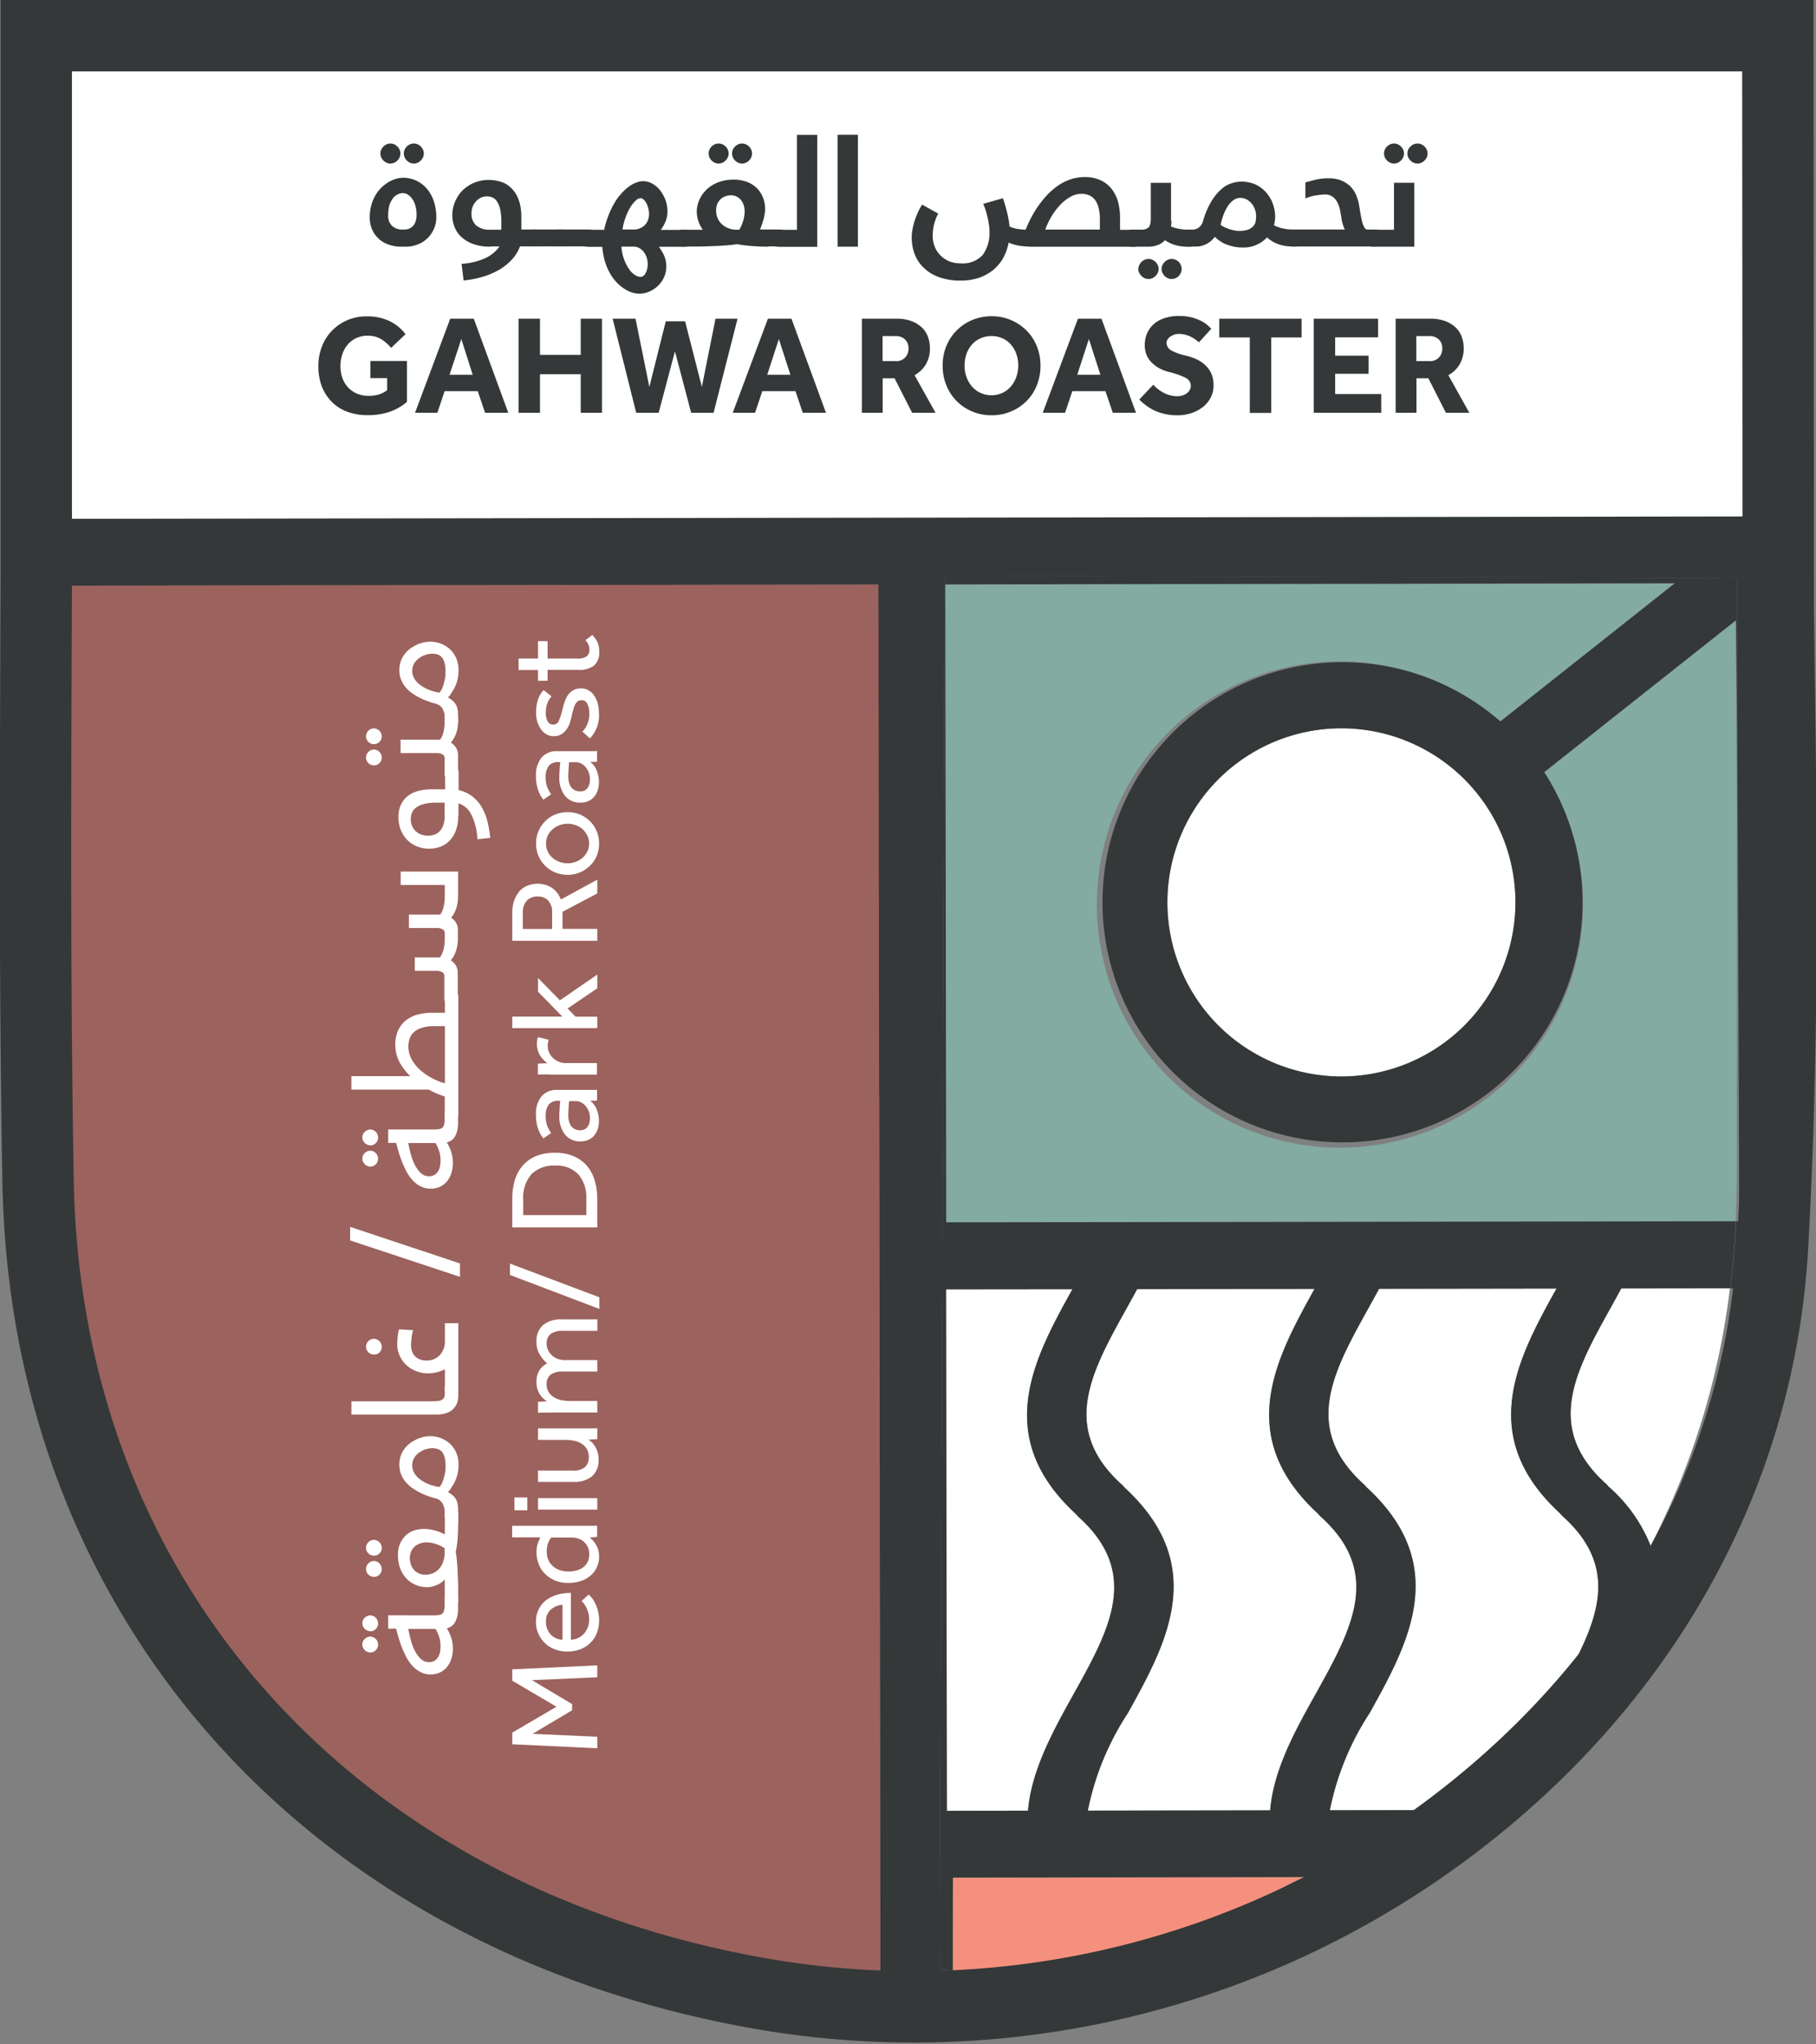 <svg xmlns="http://www.w3.org/2000/svg" width="101.778" height="114.537" viewBox="0 0 101.778 114.537">
  <rect x="0" y="0" width="101.778" height="114.537" fill="#808080" stroke="none"/>
  <g id="Group_17" data-name="Group 17" transform="translate(1.99 1.748)">
    <path id="Vector" d="M0,0H97.79V28.6H0Z" transform="translate(0.042 0)" fill="#fff"/>
    <path id="Vector-2" data-name="Vector" d="M1.827,2.924A12.769,12.769,0,0,1,0,3.761H1.074C3.162,2.6,5.2,1.335,7.168,0H6.876C5.257,1.105,3.576,1.926,1.827,2.924Z" transform="translate(71.11 99.67)" fill="#343838"/>
    <path id="Vector-3" data-name="Vector" d="M6.385,0A40.677,40.677,0,0,1,2.134,6.508c-.3.583-.622,1.167-.959,1.773C.775,9,.368,9.739,0,10.491A32.423,32.423,0,0,0,6.731,3.07,6.53,6.53,0,0,0,6.385,0Z" transform="translate(84.134 84.865)" fill="#343838"/>
    <path id="Vector-4" data-name="Vector" d="M27.715,28.941a7.6,7.6,0,0,0-2.778-3.791c-3.645-2.525-4.144-3.837-4.144-4.873,0-.944-.008-2.609-1.051-3.561a10.032,10.032,0,0,0,.629-4,8.73,8.73,0,0,0-.952-4.589,2.923,2.923,0,0,0,.054-.576,3.135,3.135,0,0,0-3.254-3.131,3.311,3.311,0,0,0-.775.107,3.118,3.118,0,0,0-2.172,2.134,3.215,3.215,0,0,0-.077,1.474,8.8,8.8,0,0,0-.936,4.589,9.841,9.841,0,0,0,.645,4c-1.044.959-1.044,2.625-1.044,3.561,0,1.044-.5,2.356-4.137,4.889-2.157,1.5-3.377,4.328-3.546,8.112a12.979,12.979,0,0,0-2.7-.706c-.023,0-.038-.008-.061-.008-.084-.015-.161-.023-.246-.031H1.153c-.023,0-.691-.054-.714-.061-.015-1.243-.1-2.487-.115-3.753C.317,17.368.155,8.212.163,3.883l45.288-.061.031,23.646a1.448,1.448,0,0,0-.253-.1,23.208,23.208,0,0,0-6.385-1.013A24.949,24.949,0,0,0,27.715,28.941ZM16.364,16.447c-.46-.069-.829-1.6-.829-3.515s.361-3.446.821-3.515c.46.069.821,1.6.829,3.515S16.825,16.385,16.364,16.447ZM26.572,76.079c.008.008.015.008.031.015a9.791,9.791,0,0,0,2.939-1.957,10.908,10.908,0,0,0,2.9-4.873,13.206,13.206,0,0,0-.468-8.5,50.872,50.872,0,0,0-2.3-4.628l-.437-.814c-2.433-4.543-2.556-9.071-.361-13.093,2.8-5.142,9.156-8.956,15.825-9.509a2.924,2.924,0,0,0,.821-.2l.069,49.356,4.06-.008v-.384c-.422-.015-.729-.054-.729-.107,0-.023.261-78.059.261-78.059l44.436.154v10.86c.038,6.5.077,15.334.107,25.165h-.176q-.092,1.911-.322,3.753h.507c.008,2.694.015,5.449.015,8.227a63.824,63.824,0,0,0,3.607-18.135c.038-.645.061-1.282.092-1.926C97.4,18.573,97.332,8.4,97.278,4.62L97.224,0,.025.138C-.013,9.992-.029,19.877.14,29.609a50.441,50.441,0,0,0,.921,8.726A14.1,14.1,0,0,1,4.783,39.87a31.152,31.152,0,0,0,1.236,4.474c.844,2.41.353,4.82-.668,7.283q1,2.187,2.187,4.29c2-3.9,3.7-8.2,2.08-12.817a29.955,29.955,0,0,1-1.243-4.743l-.115-.622L8.091,36.3c-.384-3.96.307-6.969,1.857-8.051,4.083-2.847,5.748-5.15,5.741-7.966,0-.238.008-.43.008-.583l.637-.046.652.046c.008.153.015.338.015.583.008,2.817,1.673,5.119,5.764,7.951,1.151.8,1.627,2.479,1.819,3.745l.407,2.625.054-.031.008.031,2.341-1.259a24.188,24.188,0,0,1,9.785-3.193c.069-.008.146,0,.215-.008.453-.031.913-.046,1.381-.038C33.08,31.942,28.1,35.725,25.535,40.438c-1.972,3.615-3.507,9.432.353,16.654l.453.844a46.664,46.664,0,0,1,2.126,4.252,9.377,9.377,0,0,1,.322,6.048,7.148,7.148,0,0,1-1.888,3.2,5.58,5.58,0,0,1-4.06,1.658H22.02a48.331,48.331,0,0,0,10.606,6.393c-2.034-1.12-3.945-2.41-6.071-3.392C26.549,76.086,26.564,76.079,26.572,76.079Z" transform="translate(1.761 27.183)" fill="#343838"/>
    <path id="Vector-5" data-name="Vector" d="M2.279,1.021C.245,4.674-1.5,7.836,2.018,10.982c.046.046.084.092.123.138a8.518,8.518,0,0,1,2.341,3.308A42.347,42.347,0,0,0,8.933,0l-6.1.008C2.655.345,2.463.683,2.279,1.021Z" transform="translate(86.03 70.437)" fill="#fff"/>
    <path id="Vector-6" data-name="Vector" d="M33.577,10.583a13.624,13.624,0,1,1-2.456-2.84L40.89,0,0,.061.054,35.81l44.26-.061q.069-1.3.069-2.625V10.591c-.023-3.645-.046-6.569-.069-8.511Z" transform="translate(50.964 30.944)" fill="#83aba1"/>
    <path id="Vector-7" data-name="Vector" d="M13.108,12.74c-.046-.046-.084-.092-.123-.138C8.25,8.243,10.644,3.868,12.786,0L2.839.015c-.184.345-.376.683-.56,1.021C.245,4.689-1.5,7.844,2.018,11c.046.046.084.092.123.138C6.9,15.51,4.466,19.908,2.31,23.784A15.438,15.438,0,0,0,.076,29.233l5.441-.008c.33-.223.652-.453.975-.706a51.3,51.3,0,0,0,5.242-5.173c.729-.783,1.4-1.589,2.064-2.418C15.311,18,16.047,15.372,13.108,12.74Z" transform="translate(72.461 70.445)" fill="#fff"/>
    <path id="Vector-8" data-name="Vector" d="M9.739,0a9.754,9.754,0,1,0,9.77,9.739A9.764,9.764,0,0,0,9.739,0Z" transform="translate(63.436 39.056)" fill="#fff"/>
    <path id="Vector-9" data-name="Vector" d="M7.406,12.74c-.046-.046-.084-.092-.123-.138C2.548,8.243,4.942,3.868,7.084,0L0,.008.038,29.225l4.551-.008c.192-2.264,1.4-4.467,2.548-6.516C9.179,19.048,10.929,15.894,7.406,12.74Z" transform="translate(51.026 70.483)" fill="#fff"/>
    <path id="Vector-10" data-name="Vector" d="M13.108,12.74c-.046-.046-.084-.092-.123-.138C8.25,8.243,10.644,3.868,12.786,0L2.839.015c-.184.345-.376.683-.56,1.021C.245,4.689-1.5,7.844,2.018,11c.046.046.084.092.123.138C6.9,15.51,4.466,19.9,2.31,23.784A15.438,15.438,0,0,0,.076,29.233L10.3,29.217c.192-2.264,1.4-4.467,2.548-6.516C14.881,19.048,16.631,15.894,13.108,12.74Z" transform="translate(58.892 70.461)" fill="#fff"/>
    <path id="Vector-11" data-name="Vector" d="M0,5.242c.89.038,2.3.008,2.418-.008,1.4-.184,2.916-.33,4.305-.56a35.724,35.724,0,0,0,7.9-1.857c.146-.061.292-.123.445-.184C16.7,2,18.02.652,19.716,0L.008.031C.008,1.2,0,3.814,0,5.242Z" transform="translate(51.394 103.431)" fill="#f6907e"/>
    <path id="Vector-12" data-name="Vector" d="M18.519,69.195,8.3,69.21a15.382,15.382,0,0,1,2.233-5.449c2.157-3.883,4.589-8.273-.169-12.648-.038-.046-.077-.092-.123-.138-3.523-3.154-1.773-6.309.261-9.962.184-.338.376-.675.56-1.021l9.946-.015c-2.149,3.868-4.543,8.243.2,12.6.038.046.077.092.123.138,3.523,3.154,1.773,6.309-.261,9.962C19.916,64.728,18.7,66.931,18.519,69.195ZM4.95,69.21.4,69.218.353,40l7.084-.008c-2.149,3.868-4.536,8.243.2,12.6.038.046.077.092.123.138,3.523,3.154,1.773,6.309-.261,9.962C6.355,64.751,5.142,66.946,4.95,69.21ZM22.525,28.074a9.754,9.754,0,1,1,9.739-9.77A9.764,9.764,0,0,1,22.525,28.074ZM27.3,69.179l-5.441.008a15.526,15.526,0,0,1,2.233-5.449c2.157-3.883,4.589-8.273-.169-12.648-.038-.046-.077-.092-.123-.138-3.523-3.154-1.773-6.309.261-9.962.184-.338.376-.675.56-1.021l9.946-.015c-2.149,3.868-4.543,8.243.2,12.6.038.046.077.092.123.138,2.939,2.632,2.2,5.265.7,8.189a40.678,40.678,0,0,0,4.252-6.508A8.6,8.6,0,0,0,37.5,51.067c-.038-.046-.077-.092-.123-.138-3.523-3.154-1.773-6.309.261-9.962.184-.338.376-.675.56-1.021l6.1-.008c.153-1.228.253-2.479.322-3.753l-44.26.061L.307.5,41.2.437,31.42,8.181a13.452,13.452,0,1,0,2.456,2.84L44.628,2.51c.023,1.934.046,4.858.069,8.5V.154L.261,0S0,78.036,0,78.059c0,.061.307.092.729.107,0-1.427,0-4.045.008-5.211l19.708-.031a14.128,14.128,0,0,0,1.827-.836C24.006,71.106,25.687,70.284,27.3,69.179Z" transform="translate(50.68 30.491)" fill="#343838"/>
    <path id="Vector-13" data-name="Vector" d="M1.9.606l45.3-.061.1,77.721S8.342,78.051,3.1,48.627L.061,31.574V11.005L0,0Z" transform="translate(0.043 30.46)" fill="#9c625d"/>
    <path id="Vector-14" data-name="Vector" d="M.043,30.207V0H97.649l.023,32.295c.177,12.256.338,23.837-.322,35.58-.7,12.272-6.723,23.523-16.961,31.666a50.02,50.02,0,0,1-39.54,10.192C16.513,105.542.542,87.644.143,64.137-.057,52.947,0,41.528.043,30.207Z" transform="translate(0 0.252)" fill="none" stroke="#343838" stroke-width="4"/>
    <path id="Vector-15" data-name="Vector" d="M2.571,1.9q.081.414.184.76a2.632,2.632,0,0,0,.253.591,1.5,1.5,0,0,0,.322.384.652.652,0,0,0,.407.138.553.553,0,0,0,.307-.077.619.619,0,0,0,.2-.2.863.863,0,0,0,.107-.276A1.413,1.413,0,0,0,4.382,2.9a1.765,1.765,0,0,0-.077-.545A1.832,1.832,0,0,0,4.1,1.911H2.571Zm1.466-.752a1.324,1.324,0,0,0,.276-.023.343.343,0,0,0,.177-.077A.3.3,0,0,0,4.582.875,1,1,0,0,0,4.612.591V.3A.353.353,0,0,1,4.666.077.18.18,0,0,1,4.835,0h.292a.331.331,0,0,1,.13.023.181.181,0,0,1,.069.061.218.218,0,0,1,.031.1A.581.581,0,0,1,5.365.3V.775a1.729,1.729,0,0,1-.054.476,1.27,1.27,0,0,1-.138.322.619.619,0,0,1-.2.2.715.715,0,0,1-.238.1A2.59,2.59,0,0,1,5,2.456a2.027,2.027,0,0,1,.077.568,1.918,1.918,0,0,1-.069.507,1.424,1.424,0,0,1-.223.461,1.117,1.117,0,0,1-.391.338,1.194,1.194,0,0,1-.568.131,1.229,1.229,0,0,1-.56-.131,1.589,1.589,0,0,1-.445-.338,2.283,2.283,0,0,1-.345-.484,5.109,5.109,0,0,1-.253-.553c-.077-.192-.138-.376-.192-.56s-.1-.353-.138-.5H1.451V1.144ZM.445,3.231a.391.391,0,0,1-.169-.038A.435.435,0,0,1,.138,3.1a.638.638,0,0,1-.1-.138A.455.455,0,0,1,0,2.786a.488.488,0,0,1,.038-.177.355.355,0,0,1,.1-.138.435.435,0,0,1,.138-.092.418.418,0,0,1,.169-.038.391.391,0,0,1,.169.038.423.423,0,0,1,.23.23.455.455,0,0,1,.038.177A.406.406,0,0,1,.752,3.1.38.38,0,0,1,.445,3.231Zm0-1.19A.391.391,0,0,1,.276,2a.435.435,0,0,1-.138-.092.638.638,0,0,1-.1-.138A.455.455,0,0,1,0,1.6.487.487,0,0,1,.038,1.42a.355.355,0,0,1,.1-.138A.435.435,0,0,1,.276,1.19a.418.418,0,0,1,.169-.038.391.391,0,0,1,.169.038.423.423,0,0,1,.23.23A.455.455,0,0,1,.883,1.6a.406.406,0,0,1-.131.315A.38.38,0,0,1,.445,2.041Z" transform="translate(18.316 87.606)" fill="#fff"/>
    <path id="Vector-16" data-name="Vector" d="M3.331,3.638a1.05,1.05,0,0,0,.445-.092,1.025,1.025,0,0,0,.338-.261,1.074,1.074,0,0,0,.215-.391,1.376,1.376,0,0,0,.077-.476V2.157c-.046-.031-.107-.069-.177-.107a1.707,1.707,0,0,0-.238-.107,2.494,2.494,0,0,0-.284-.084,1.412,1.412,0,0,0-.315-.031.986.986,0,0,0-.407.077.877.877,0,0,0-.292.192.81.81,0,0,0-.177.276.967.967,0,0,0-.061.33,1.035,1.035,0,0,0,.054.338.709.709,0,0,0,.161.3.741.741,0,0,0,.269.215A.916.916,0,0,0,3.331,3.638ZM5.165.737c0,.33-.015.622-.031.89a4.99,4.99,0,0,1-.107.737,4.907,4.907,0,0,1,.069.514c.015.184.031.368.038.568s.015.391.023.591.008.4.008.591v.437a.353.353,0,0,1-.054.223.18.18,0,0,1-.169.077H4.651a.331.331,0,0,1-.13-.023.181.181,0,0,1-.069-.061.218.218,0,0,1-.031-.092.581.581,0,0,1-.008-.115V3.906L4.4,3.914a.892.892,0,0,1-.223.192,1.186,1.186,0,0,1-.261.131,1.239,1.239,0,0,1-.261.077,1.3,1.3,0,0,1-.23.023,1.586,1.586,0,0,1-.629-.123,1.532,1.532,0,0,1-.522-.353,1.741,1.741,0,0,1-.353-.56,2.074,2.074,0,0,1-.131-.744A1.654,1.654,0,0,1,1.9,1.919a1.436,1.436,0,0,1,.315-.468,1.22,1.22,0,0,1,.468-.284,1.741,1.741,0,0,1,.576-.092,1.777,1.777,0,0,1,.353.031c.115.023.215.046.322.077a1.8,1.8,0,0,1,.269.1c.084.038.154.061.215.092V.3A.353.353,0,0,1,4.474.077.181.181,0,0,1,4.643,0h.292a.269.269,0,0,1,.123.023.3.3,0,0,1,.077.061.218.218,0,0,1,.031.092.581.581,0,0,1,.008.115V.737ZM.445,3.761a.455.455,0,0,1-.177-.038.423.423,0,0,1-.23-.23A.455.455,0,0,1,0,3.315a.418.418,0,0,1,.038-.169A.435.435,0,0,1,.13,3.008a.638.638,0,0,1,.138-.1A.455.455,0,0,1,.445,2.87a.418.418,0,0,1,.169.038.355.355,0,0,1,.138.1.435.435,0,0,1,.092.138.449.449,0,0,1,.038.169A.428.428,0,0,1,.76,3.63.422.422,0,0,1,.445,3.761Zm0-1.19a.455.455,0,0,1-.177-.038.423.423,0,0,1-.23-.23A.455.455,0,0,1,0,2.126a.418.418,0,0,1,.038-.169.423.423,0,0,1,.23-.23.455.455,0,0,1,.177-.038.322.322,0,0,1,.169.038.618.618,0,0,1,.138.092.435.435,0,0,1,.092.138.449.449,0,0,1,.038.169.428.428,0,0,1-.123.315A.422.422,0,0,1,.445,2.571Z" transform="translate(18.523 82.84)" fill="#fff"/>
    <path id="Vector-17" data-name="Vector" d="M1.857.675A1.235,1.235,0,0,0,1.5.729a1.164,1.164,0,0,0-.368.177.988.988,0,0,0-.292.3.808.808,0,0,0-.115.437.836.836,0,0,0,.13.445,1.229,1.229,0,0,0,.338.353,2.065,2.065,0,0,0,.484.261,2.867,2.867,0,0,0,.56.146.487.487,0,0,0,.123-.161A1.216,1.216,0,0,0,2.479,2.4c.031-.107.061-.223.084-.338a1.859,1.859,0,0,0,.031-.345,2.459,2.459,0,0,0-.031-.43.983.983,0,0,0-.115-.33A.526.526,0,0,0,2.226.752.872.872,0,0,0,1.857.675Zm.867,2.456a1.625,1.625,0,0,1,.269.184.776.776,0,0,1,.177.215.716.716,0,0,1,.092.253,1.261,1.261,0,0,1,.031.307v.322a.353.353,0,0,1-.054.223.181.181,0,0,1-.169.077H2.778a.331.331,0,0,1-.13-.023.181.181,0,0,1-.069-.061.188.188,0,0,1-.031-.092.581.581,0,0,1-.008-.115v-.2a.863.863,0,0,0-.123-.46.614.614,0,0,0-.376-.276,4.431,4.431,0,0,1-.767-.269A3.632,3.632,0,0,1,.721,2.9a1.768,1.768,0,0,1-.368-.338,1.539,1.539,0,0,1-.215-.338A1.326,1.326,0,0,1,.031,1.9,1.885,1.885,0,0,1,0,1.619a1.525,1.525,0,0,1,.077-.507A1.369,1.369,0,0,1,.292.706,1.744,1.744,0,0,1,.606.391,2.688,2.688,0,0,1,.982.169a2.6,2.6,0,0,1,.391-.13A1.647,1.647,0,0,1,1.75,0,1.9,1.9,0,0,1,2.1.038a1.924,1.924,0,0,1,.353.123,1.733,1.733,0,0,1,.33.215,1.32,1.32,0,0,1,.276.307,1.656,1.656,0,0,1,.192.407,1.774,1.774,0,0,1,.069.514,2.181,2.181,0,0,1-.054.507,2.1,2.1,0,0,1-.146.422,1.782,1.782,0,0,1-.2.338A.769.769,0,0,1,2.724,3.131Z" transform="translate(20.389 78.718)" fill="#fff"/>
    <path id="Vector-18" data-name="Vector" d="M0,1.75V1H4.467C4.62,1,4.743.99,4.843.982a.454.454,0,0,0,.23-.069A.253.253,0,0,0,5.2.783.525.525,0,0,0,5.234.576V.3A.353.353,0,0,1,5.288.077.18.18,0,0,1,5.457,0h.292a.269.269,0,0,1,.123.023.3.3,0,0,1,.077.061.218.218,0,0,1,.031.092.581.581,0,0,1,.008.115V.683a1.144,1.144,0,0,1-.092.476.905.905,0,0,1-.253.33,1.062,1.062,0,0,1-.384.192,1.877,1.877,0,0,1-.476.061H0Z" transform="translate(17.703 75.764)" fill="#fff"/>
    <path id="Vector-19" data-name="Vector" d="M2.64.391c-.015.054-.031.123-.046.192a1.918,1.918,0,0,0-.038.223l-.023.23a1.873,1.873,0,0,0-.008.2,1.325,1.325,0,0,0,.038.292A.933.933,0,0,0,2.7,1.8a.741.741,0,0,0,.269.207.972.972,0,0,0,.414.084A1.023,1.023,0,0,0,3.8,2.018a1.087,1.087,0,0,0,.33-.223,1.139,1.139,0,0,0,.215-.345,1.179,1.179,0,0,0,.077-.445V0h.752V3.692a.353.353,0,0,1-.054.223.181.181,0,0,1-.169.077H4.659a.331.331,0,0,1-.131-.023.181.181,0,0,1-.069-.061.218.218,0,0,1-.031-.092A.581.581,0,0,1,4.421,3.7V2.586a2.356,2.356,0,0,1-.476.169,1.931,1.931,0,0,1-.461.054,1.75,1.75,0,0,1-.668-.123,1.633,1.633,0,0,1-.929-.86,1.635,1.635,0,0,1-.138-.675,1.873,1.873,0,0,1,.008-.2l.023-.23A1.606,1.606,0,0,1,1.811.507,1.092,1.092,0,0,1,1.857.345ZM.445,1.757a.455.455,0,0,1-.177-.038.423.423,0,0,1-.23-.23A.449.449,0,0,1,0,1.32a.455.455,0,0,1,.038-.177.423.423,0,0,1,.23-.23A.455.455,0,0,1,.445.875.322.322,0,0,1,.614.913a.619.619,0,0,1,.138.092.435.435,0,0,1,.092.138.455.455,0,0,1,.038.177.428.428,0,0,1-.123.315A.416.416,0,0,1,.445,1.757Z" transform="translate(18.523 72.387)" fill="#fff"/>
    <path id="Vector-20" data-name="Vector" d="M0,.76V0L6.155,2.049V2.8Z" transform="translate(17.634 66.991)" fill="#fff"/>
    <path id="Vector-21" data-name="Vector" d="M2.571,1.9q.081.414.184.76a2.632,2.632,0,0,0,.253.591,1.5,1.5,0,0,0,.322.384.652.652,0,0,0,.407.138.553.553,0,0,0,.307-.077.619.619,0,0,0,.2-.2.863.863,0,0,0,.107-.276A1.412,1.412,0,0,0,4.382,2.9a1.765,1.765,0,0,0-.077-.545A1.832,1.832,0,0,0,4.1,1.911H2.571Zm1.466-.752a1.324,1.324,0,0,0,.276-.023.343.343,0,0,0,.177-.077A.3.3,0,0,0,4.582.875,1,1,0,0,0,4.612.591V.3A.353.353,0,0,1,4.666.077.181.181,0,0,1,4.835,0h.292a.331.331,0,0,1,.13.023.151.151,0,0,1,.069.069.218.218,0,0,1,.031.092A.581.581,0,0,1,5.365.3V.775a1.729,1.729,0,0,1-.054.476,1.27,1.27,0,0,1-.138.322.619.619,0,0,1-.2.2.715.715,0,0,1-.238.1A2.49,2.49,0,0,1,5,2.464a2.027,2.027,0,0,1,.077.568,1.918,1.918,0,0,1-.069.507A1.424,1.424,0,0,1,4.789,4a1.118,1.118,0,0,1-.391.338,1.194,1.194,0,0,1-.568.13,1.229,1.229,0,0,1-.56-.13A1.589,1.589,0,0,1,2.824,4a2.283,2.283,0,0,1-.345-.484,5.109,5.109,0,0,1-.253-.553c-.077-.192-.138-.376-.192-.56s-.1-.353-.138-.5H1.451V1.151H4.037ZM.445,3.231a.391.391,0,0,1-.169-.038A.435.435,0,0,1,.138,3.1a.639.639,0,0,1-.1-.138A.455.455,0,0,1,0,2.786a.487.487,0,0,1,.038-.177.355.355,0,0,1,.1-.138.435.435,0,0,1,.138-.092.418.418,0,0,1,.169-.038.391.391,0,0,1,.169.038.423.423,0,0,1,.23.23.455.455,0,0,1,.038.177A.406.406,0,0,1,.752,3.1.405.405,0,0,1,.445,3.231Zm0-1.19A.391.391,0,0,1,.276,2a.435.435,0,0,1-.138-.092.638.638,0,0,1-.1-.138A.455.455,0,0,1,0,1.6.487.487,0,0,1,.038,1.42a.355.355,0,0,1,.1-.138A.436.436,0,0,1,.276,1.19a.418.418,0,0,1,.169-.038.391.391,0,0,1,.169.038.424.424,0,0,1,.23.23A.455.455,0,0,1,.883,1.6a.406.406,0,0,1-.131.315A.38.38,0,0,1,.445,2.041Z" transform="translate(18.316 60.383)" fill="#fff"/>
    <path id="Vector-22" data-name="Vector" d="M4.6,1.9A2.143,2.143,0,0,0,3.929,2a1.145,1.145,0,0,0-.437.246.857.857,0,0,0-.23.361,1.43,1.43,0,0,0,.023.944,1.684,1.684,0,0,0,.246.445,2.381,2.381,0,0,0,.353.384,3.426,3.426,0,0,0,.43.315,3.894,3.894,0,0,0,.468.246,3,3,0,0,0,.461.161V1.9ZM5.986,6.838a.353.353,0,0,1-.054.223.208.208,0,0,1-.169.077H5.472a.331.331,0,0,1-.13-.023.138.138,0,0,1-.069-.061.218.218,0,0,1-.031-.092.581.581,0,0,1-.008-.115V5.84c-.13-.038-.269-.092-.422-.154a3.757,3.757,0,0,1-.468-.23H0V4.7H3.3a2.982,2.982,0,0,1-.33-.368A2.943,2.943,0,0,1,2.7,3.922a2.38,2.38,0,0,1-.177-.461,2.179,2.179,0,0,1-.061-.507,1.911,1.911,0,0,1,.161-.821,1.583,1.583,0,0,1,.437-.56,1.855,1.855,0,0,1,.652-.322,3.069,3.069,0,0,1,.814-.1h.714V.3A.353.353,0,0,1,5.3.077.181.181,0,0,1,5.464,0h.292a.331.331,0,0,1,.13.023.181.181,0,0,1,.069.061.218.218,0,0,1,.031.1A.581.581,0,0,1,5.994.3V6.838Z" transform="translate(17.703 53.845)" fill="#fff"/>
    <path id="Vector-23" data-name="Vector" d="M2.21,4.8a1.4,1.4,0,0,0,.207-.491,2.693,2.693,0,0,0,.054-.568V3.454a.247.247,0,0,0-.115-.215A.618.618,0,0,0,2,3.162H.461V2.41H2.218a1.255,1.255,0,0,0,.2-.476,2.842,2.842,0,0,0,.054-.583v-.6H0V0H3.216V1.358c0,.092-.008.192-.015.3a2.383,2.383,0,0,1-.061.322,1.574,1.574,0,0,1-.123.315,1.2,1.2,0,0,1-.192.292.794.794,0,0,1,.276.276.772.772,0,0,1,.107.437v.453a2.277,2.277,0,0,1-.023.322,2.416,2.416,0,0,1-.069.322,1.508,1.508,0,0,1-.123.307,1.661,1.661,0,0,1-.184.269.794.794,0,0,1,.276.276.773.773,0,0,1,.115.437V7.061a.353.353,0,0,1-.054.223.209.209,0,0,1-.169.077H2.686a.331.331,0,0,1-.13-.023.181.181,0,0,1-.069-.061.188.188,0,0,1-.031-.092.581.581,0,0,1-.008-.115V5.848a.226.226,0,0,0-.115-.207.618.618,0,0,0-.353-.077H.791V4.812H2.21Z" transform="translate(20.465 47.084)" fill="#fff"/>
    <path id="Vector-24" data-name="Vector" d="M2.594,1.949H2.126a2.716,2.716,0,0,0-.729.084,1.165,1.165,0,0,0-.437.215.663.663,0,0,0-.215.3,1.035,1.035,0,0,0-.054.338.943.943,0,0,0,.069.361.859.859,0,0,0,.2.292.9.9,0,0,0,.307.192,1.118,1.118,0,0,0,.4.069,1.066,1.066,0,0,0,.353-.061.693.693,0,0,0,.292-.192.918.918,0,0,0,.2-.338A1.408,1.408,0,0,0,2.586,2.7V1.949Zm.752.737a2.228,2.228,0,0,1-.146.867,1.631,1.631,0,0,1-.376.568,1.463,1.463,0,0,1-.522.315,1.917,1.917,0,0,1-.576.092,1.762,1.762,0,0,1-.675-.123A1.6,1.6,0,0,1,.5,4.045a1.778,1.778,0,0,1-.368-.56A2,2,0,0,1,0,2.747,1.858,1.858,0,0,1,.031,2.4a1.388,1.388,0,0,1,.338-.683A1.381,1.381,0,0,1,.714,1.45a1.944,1.944,0,0,1,.507-.184A3.02,3.02,0,0,1,1.9,1.2h.714V.3A.353.353,0,0,1,2.671.077.181.181,0,0,1,2.84,0h.292a.331.331,0,0,1,.13.023.181.181,0,0,1,.069.061.218.218,0,0,1,.031.092.581.581,0,0,1,.008.115v.952a2.083,2.083,0,0,1,.767.353,2.143,2.143,0,0,1,.522.591,3.048,3.048,0,0,1,.322.791,6.054,6.054,0,0,1,.161.944L4.421,4a3.4,3.4,0,0,0-.33-1.366,1.188,1.188,0,0,0-.729-.645v.7Z" transform="translate(20.342 41.274)" fill="#fff"/>
    <path id="Vector-25" data-name="Vector" d="M4.152,1.389A1.3,1.3,0,0,0,4.344.944,2.4,2.4,0,0,0,4.405.33V.3A.353.353,0,0,1,4.459.077.181.181,0,0,1,4.628,0h.292a.269.269,0,0,1,.123.023.3.3,0,0,1,.077.061.218.218,0,0,1,.031.1A.581.581,0,0,1,5.157.3V.338a1.946,1.946,0,0,1-.115.721,1.794,1.794,0,0,1-.284.491.971.971,0,0,1,.284.276.773.773,0,0,1,.115.437v1a.353.353,0,0,1-.054.223.18.18,0,0,1-.169.077H4.643a.331.331,0,0,1-.13-.023.151.151,0,0,1-.069-.069.218.218,0,0,1-.031-.092.581.581,0,0,1-.008-.115V2.418A.226.226,0,0,0,4.29,2.21a.635.635,0,0,0-.353-.077h-2V1.381h2.21ZM.445,2.824a.455.455,0,0,1-.177-.038.423.423,0,0,1-.23-.23A.455.455,0,0,1,0,2.379.418.418,0,0,1,.038,2.21.435.435,0,0,1,.13,2.072a.638.638,0,0,1,.138-.1.455.455,0,0,1,.177-.038.418.418,0,0,1,.169.038.355.355,0,0,1,.138.1.435.435,0,0,1,.092.138.449.449,0,0,1,.038.169.428.428,0,0,1-.123.315A.422.422,0,0,1,.445,2.824Zm0-1.19A.455.455,0,0,1,.269,1.6a.423.423,0,0,1-.23-.23A.455.455,0,0,1,0,1.19a.418.418,0,0,1,.038-.169.423.423,0,0,1,.23-.23A.455.455,0,0,1,.445.752.322.322,0,0,1,.614.791a.423.423,0,0,1,.23.23.449.449,0,0,1,.038.169A.428.428,0,0,1,.76,1.5.422.422,0,0,1,.445,1.635Z" transform="translate(18.523 38.311)" fill="#fff"/>
    <path id="Vector-26" data-name="Vector" d="M1.857.675A1.235,1.235,0,0,0,1.5.729a1.164,1.164,0,0,0-.368.177.988.988,0,0,0-.292.3.808.808,0,0,0-.115.437.836.836,0,0,0,.13.445,1.229,1.229,0,0,0,.338.353,2.065,2.065,0,0,0,.484.261,2.888,2.888,0,0,0,.56.153.487.487,0,0,0,.123-.161,1.216,1.216,0,0,0,.115-.284c.031-.107.061-.223.084-.345a1.859,1.859,0,0,0,.031-.345,2.459,2.459,0,0,0-.031-.43.983.983,0,0,0-.115-.33A.526.526,0,0,0,2.226.752.77.77,0,0,0,1.857.675Zm.867,2.448a1.625,1.625,0,0,1,.269.184.906.906,0,0,1,.177.215.716.716,0,0,1,.092.253,1.261,1.261,0,0,1,.031.307v.322a.353.353,0,0,1-.054.223A.18.18,0,0,1,3.07,4.7H2.778a.331.331,0,0,1-.13-.023.181.181,0,0,1-.069-.061.218.218,0,0,1-.031-.092.581.581,0,0,1-.008-.115v-.2a.863.863,0,0,0-.123-.46.614.614,0,0,0-.376-.276,5.184,5.184,0,0,1-.767-.269,3.632,3.632,0,0,1-.553-.315,1.768,1.768,0,0,1-.368-.338,1.379,1.379,0,0,1-.215-.338A1.39,1.39,0,0,1,.031,1.9,1.885,1.885,0,0,1,0,1.619a1.525,1.525,0,0,1,.077-.507A1.369,1.369,0,0,1,.292.706,1.528,1.528,0,0,1,.606.391,2.688,2.688,0,0,1,.982.169a1.953,1.953,0,0,1,.391-.13A1.647,1.647,0,0,1,1.75,0,1.9,1.9,0,0,1,2.1.038a1.924,1.924,0,0,1,.353.123,1.733,1.733,0,0,1,.33.215,1.32,1.32,0,0,1,.276.307,1.656,1.656,0,0,1,.192.407,1.774,1.774,0,0,1,.069.514,2.137,2.137,0,0,1-.054.507,1.94,1.94,0,0,1-.146.422,2.061,2.061,0,0,1-.2.338A.817.817,0,0,1,2.724,3.124Z" transform="translate(20.389 34.205)" fill="#fff"/>
    <path id="Vector-27" data-name="Vector" d="M0,4.421V3.768L2.479,2.318,0,.86V.223L4.766,0V.668L1.105.829,3.354,2.172v.345L1.136,3.837,4.766,4v.645Z" transform="translate(26.72 91.558)" fill="#fff"/>
    <path id="Vector-28" data-name="Vector" d="M1.489.668a1.108,1.108,0,0,0-.66.269.858.858,0,0,0-.269.683,1.023,1.023,0,0,0,.077.414,1.12,1.12,0,0,0,.207.315.89.89,0,0,0,.3.2.936.936,0,0,0,.345.077ZM2.955.092a1.812,1.812,0,0,1,.161.169,1.344,1.344,0,0,1,.192.3,2.3,2.3,0,0,1,.161.43,2.073,2.073,0,0,1,.069.56,1.9,1.9,0,0,1-.13.706,1.52,1.52,0,0,1-.368.553,1.584,1.584,0,0,1-.568.353,2.02,2.02,0,0,1-.729.123,1.83,1.83,0,0,1-.683-.123,1.688,1.688,0,0,1-.553-.345,1.691,1.691,0,0,1-.368-.522A1.575,1.575,0,0,1,0,1.627,1.493,1.493,0,0,1,.169.89,1.4,1.4,0,0,1,.606.384,1.93,1.93,0,0,1,1.228.092,2.833,2.833,0,0,1,1.957,0V2.625a1.025,1.025,0,0,0,.407-.1,1.1,1.1,0,0,0,.322-.238A1.139,1.139,0,0,0,2.9,1.942a1.037,1.037,0,0,0,.077-.407A1.4,1.4,0,0,0,2.832.844,1.223,1.223,0,0,0,2.556.453Z" transform="translate(28.048 87.498)" fill="#fff"/>
    <path id="Vector-29" data-name="Vector" d="M2.187.668a1.546,1.546,0,0,0-.153.261,1.33,1.33,0,0,0-.092.553,1.1,1.1,0,0,0,.084.43,1.092,1.092,0,0,0,.246.345,1.068,1.068,0,0,0,.384.23,1.536,1.536,0,0,0,.514.084,1.642,1.642,0,0,0,.445-.061,1.17,1.17,0,0,0,.368-.177.783.783,0,0,0,.246-.3.957.957,0,0,0,.092-.43.935.935,0,0,0-.092-.43A.97.97,0,0,0,4,.883.845.845,0,0,0,3.691.721.968.968,0,0,0,3.377.668Zm2.164,0c.031.023.069.061.131.115A1.321,1.321,0,0,1,4.659,1a1.713,1.713,0,0,1,.154.315,1.4,1.4,0,0,1,.061.422,1.348,1.348,0,0,1-.123.583,1.222,1.222,0,0,1-.345.468,1.538,1.538,0,0,1-.537.307,2.11,2.11,0,0,1-.714.115,1.9,1.9,0,0,1-.814-.161,1.837,1.837,0,0,1-.56-.414,1.538,1.538,0,0,1-.315-.553,1.7,1.7,0,0,1-.1-.56,1.564,1.564,0,0,1,.084-.56c.054-.13.1-.238.13-.307H0V.008H4.428c.107,0,.223,0,.338-.008V.629Z" transform="translate(26.712 83.73)" fill="#fff"/>
    <path id="Vector-30" data-name="Vector" d="M1.32.683H4.643V.038H1.32ZM0,.721H.721V0H0Z" transform="translate(26.843 82.149)" fill="#fff"/>
    <path id="Vector-31" data-name="Vector" d="M0,3.016V2.371H1.949a.982.982,0,0,0,.683-.192.734.734,0,0,0,.215-.56.854.854,0,0,0-.115-.461.929.929,0,0,0-.3-.3A1.229,1.229,0,0,0,2.018.7,2.44,2.44,0,0,0,1.543.652H0V.008H2.985c.107,0,.223,0,.338-.008V.614L2.832.637a1.084,1.084,0,0,1,.184.154.934.934,0,0,1,.184.23,1.691,1.691,0,0,1,.138.315,1.339,1.339,0,0,1,.054.407,1.159,1.159,0,0,1-.376.959,1.566,1.566,0,0,1-1.028.307H0Z" transform="translate(28.163 78.273)" fill="#fff"/>
    <path id="Vector-32" data-name="Vector" d="M.806,5.226H.422c-.107,0-.223,0-.338.008V4.62l.5-.023a1.389,1.389,0,0,1-.192-.154A1.384,1.384,0,0,1,.2,4.221a1.27,1.27,0,0,1-.146-.307A1.306,1.306,0,0,1,0,3.507,1.222,1.222,0,0,1,.153,2.87a1.076,1.076,0,0,1,.445-.4A2.193,2.193,0,0,1,.184,1.98,1.308,1.308,0,0,1,0,1.259,1.156,1.156,0,0,1,.384.307,1.58,1.58,0,0,1,1.412,0h2V.645H1.466A1.053,1.053,0,0,0,.783.829a.651.651,0,0,0-.215.53.864.864,0,0,0,.084.368,1.027,1.027,0,0,0,.215.292,1.02,1.02,0,0,0,.315.192,1.094,1.094,0,0,0,.384.069H3.408v.645H1.466a1.053,1.053,0,0,0-.683.184.645.645,0,0,0-.215.522.817.817,0,0,0,.115.445.906.906,0,0,0,.3.292,1.413,1.413,0,0,0,.414.161,2.481,2.481,0,0,0,.468.046H3.408v.645H.806Z" transform="translate(28.078 72.172)" fill="#fff"/>
    <path id="Vector-33" data-name="Vector" d="M0,.637V0L5.012,1.888V2.54Z" transform="translate(26.59 69.048)" fill="#fff"/>
    <path id="Vector-34" data-name="Vector" d="M4.152,2.609A2.024,2.024,0,0,0,3.714,1.22a1.655,1.655,0,0,0-1.3-.5A1.784,1.784,0,0,0,1.074,1.2a2,2,0,0,0-.46,1.427v.867H4.152V2.609ZM0,4.183v-1.6A3.678,3.678,0,0,1,.138,1.55,2.17,2.17,0,0,1,.576.729,2.042,2.042,0,0,1,1.32.192,2.689,2.689,0,0,1,2.394,0,2.56,2.56,0,0,1,3.438.192a2.042,2.042,0,0,1,.744.537,2.17,2.17,0,0,1,.437.821,3.769,3.769,0,0,1,.146,1.044V4.183Z" transform="translate(26.72 62.839)" fill="#fff"/>
    <path id="Vector-35" data-name="Vector" d="M1.865.629A.337.337,0,0,0,1.85.744a1.294,1.294,0,0,0-.015.192c-.008.069-.008.146-.015.23s-.008.161-.008.238a1.327,1.327,0,0,0,.061.437.66.66,0,0,0,.161.261.524.524,0,0,0,.215.13.8.8,0,0,0,.223.038.5.5,0,0,0,.414-.184.852.852,0,0,0,.138-.514,1.066,1.066,0,0,0-.061-.353,1.26,1.26,0,0,0-.169-.3A.834.834,0,0,0,2.54.714.572.572,0,0,0,2.249.637H1.865ZM3.039.622a1.034,1.034,0,0,1,.368.491,1.734,1.734,0,0,1,.123.629,1.444,1.444,0,0,1-.054.407,1.025,1.025,0,0,1-.177.368.843.843,0,0,1-.322.269,1.023,1.023,0,0,1-.484.107,1.064,1.064,0,0,1-.86-.376,1.626,1.626,0,0,1-.322-1.082c0-.077,0-.153.008-.246s.008-.169.015-.246.008-.146.015-.2A1.015,1.015,0,0,1,1.366.622H1.243A.641.641,0,0,0,.706.844a1.04,1.04,0,0,0-.161.614,1.563,1.563,0,0,0,.1.6,2.629,2.629,0,0,0,.207.368l-.437.3c-.046-.061-.092-.13-.146-.207a1.962,1.962,0,0,1-.131-.284,2.124,2.124,0,0,1-.1-.368A2.254,2.254,0,0,1,0,1.389,1.522,1.522,0,0,1,.307.376,1.087,1.087,0,0,1,1.19.008H3.124c.115,0,.215,0,.3-.008V.606Z" transform="translate(28.048 59.309)" fill="#fff"/>
    <path id="Vector-36" data-name="Vector" d="M.737,2.088H.376c-.1,0-.207,0-.322.008V1.481l.537-.023A1.523,1.523,0,0,1,.4,1.3a1.383,1.383,0,0,1-.192-.223A1.138,1.138,0,0,1,.061.775,1.3,1.3,0,0,1,0,.368a1.62,1.62,0,0,1,.015-.2A.61.61,0,0,1,.061,0l.6.146a.987.987,0,0,0-.054.33A.9.9,0,0,0,.683.86,1.057,1.057,0,0,0,.9,1.167a1.161,1.161,0,0,0,.322.207.963.963,0,0,0,.391.077h1.75V2.1H.737Z" transform="translate(28.102 56.362)" fill="#fff"/>
    <path id="Vector-37" data-name="Vector" d="M0,3V2.356H2.809L1.443.959V.192L2.671,1.443,4.766,0V.767L3.1,1.9l.445.46h1.22V3Z" transform="translate(26.72 52.855)" fill="#fff"/>
    <path id="Vector-38" data-name="Vector" d="M2.233,1.842a.942.942,0,0,0-.223-.675A.775.775,0,0,0,1.42.944a.792.792,0,0,0-.614.246.965.965,0,0,0-.215.675v.9H2.233V1.842ZM0,3.415V1.9a2.106,2.106,0,0,1,.123-.775A1.633,1.633,0,0,1,.445.606,1.257,1.257,0,0,1,.89.322,1.474,1.474,0,0,1,1.4.23,1.472,1.472,0,0,1,2.2.445a1.325,1.325,0,0,1,.522.668L4.766,0V.775L2.817,1.8v.959H4.766v.668H0Z" transform="translate(26.72 47.536)" fill="#fff"/>
    <path id="Vector-39" data-name="Vector" d="M2.97,1.757a1.017,1.017,0,0,0-.107-.46A1.23,1.23,0,0,0,2.594.944,1.179,1.179,0,0,0,2.21.729a1.307,1.307,0,0,0-.883,0A1.234,1.234,0,0,0,.936.952,1.13,1.13,0,0,0,.66,1.3a1.013,1.013,0,0,0-.1.46,1.013,1.013,0,0,0,.1.461,1.129,1.129,0,0,0,.276.353,1.179,1.179,0,0,0,.384.215,1.264,1.264,0,0,0,.445.077,1.264,1.264,0,0,0,.445-.077,1.2,1.2,0,0,0,.384-.223,1.129,1.129,0,0,0,.276-.353A1.013,1.013,0,0,0,2.97,1.757Zm.56,0a1.756,1.756,0,0,1-.138.706,1.661,1.661,0,0,1-.384.553,1.869,1.869,0,0,1-.56.368,1.853,1.853,0,0,1-1.366,0,1.618,1.618,0,0,1-.56-.368,1.661,1.661,0,0,1-.384-.553A1.783,1.783,0,0,1,0,1.757a1.745,1.745,0,0,1,.138-.7A1.776,1.776,0,0,1,.522.5,1.618,1.618,0,0,1,1.082.13a1.853,1.853,0,0,1,1.366,0A1.734,1.734,0,0,1,3.008.5a1.693,1.693,0,0,1,.384.56A1.719,1.719,0,0,1,3.53,1.757Z" transform="translate(28.055 43.753)" fill="#fff"/>
    <path id="Vector-40" data-name="Vector" d="M1.865.622A.337.337,0,0,0,1.85.737a1.294,1.294,0,0,0-.015.192c-.008.069-.008.146-.015.23s-.008.161-.008.238a1.327,1.327,0,0,0,.061.437.66.66,0,0,0,.161.261.524.524,0,0,0,.215.13.8.8,0,0,0,.223.038.5.5,0,0,0,.414-.184.852.852,0,0,0,.138-.514,1.066,1.066,0,0,0-.061-.353,1.26,1.26,0,0,0-.169-.3A.834.834,0,0,0,2.54.706.572.572,0,0,0,2.249.629H1.865ZM3.039.614a1.034,1.034,0,0,1,.368.491,1.766,1.766,0,0,1,.123.629,1.537,1.537,0,0,1-.054.414,1.025,1.025,0,0,1-.177.368.843.843,0,0,1-.322.269,1.023,1.023,0,0,1-.484.107,1.064,1.064,0,0,1-.86-.376,1.626,1.626,0,0,1-.322-1.082c0-.077,0-.153.008-.246s.008-.169.015-.246.008-.146.015-.2A1.016,1.016,0,0,1,1.366.622H1.243A.641.641,0,0,0,.706.844a1.04,1.04,0,0,0-.161.614,1.562,1.562,0,0,0,.1.6,2.629,2.629,0,0,0,.207.368l-.437.3C.368,2.663.322,2.6.269,2.517a1.643,1.643,0,0,1-.131-.284,2.125,2.125,0,0,1-.1-.368A2.254,2.254,0,0,1,0,1.389,1.522,1.522,0,0,1,.307.376,1.087,1.087,0,0,1,1.19.008H3.124c.115,0,.215,0,.3-.008V.6Z" transform="translate(28.048 40.33)" fill="#fff"/>
    <path id="Vector-41" data-name="Vector" d="M2.594,2.418a1.2,1.2,0,0,0,.284-.43,1.509,1.509,0,0,0,.107-.576A1.24,1.24,0,0,0,2.878.875.336.336,0,0,0,2.556.66a.425.425,0,0,0-.2.046A.433.433,0,0,0,2.21.867a1.048,1.048,0,0,0-.115.292c-.038.123-.077.276-.115.453A3.642,3.642,0,0,1,1.865,2a1.132,1.132,0,0,1-.192.338.966.966,0,0,1-.284.246.838.838,0,0,1-.407.092A.756.756,0,0,1,.56,2.556a.951.951,0,0,1-.307-.3,1.418,1.418,0,0,1-.192-.422A1.672,1.672,0,0,1,0,1.351,2.281,2.281,0,0,1,.107.622,1.473,1.473,0,0,1,.422.092L.867.445a1.2,1.2,0,0,0-.23.376,1.39,1.39,0,0,0-.092.53,1,1,0,0,0,.1.491.348.348,0,0,0,.33.184.336.336,0,0,0,.315-.246,4.722,4.722,0,0,0,.2-.645c.038-.153.084-.307.13-.437A1.475,1.475,0,0,1,1.811.338.906.906,0,0,1,2.1.092.87.87,0,0,1,2.517,0a.808.808,0,0,1,.437.115.926.926,0,0,1,.315.307,1.372,1.372,0,0,1,.192.445,2.313,2.313,0,0,1,.061.522A1.835,1.835,0,0,1,3.016,2.8Z" transform="translate(28.055 36.823)" fill="#fff"/>
    <path id="Vector-42" data-name="Vector" d="M1.627,1.965v.6H1.09v-.6H0V1.32H1.09V.345h.537V1.32H3.262A.887.887,0,0,0,3.814,1.2.437.437,0,0,0,3.968.844.733.733,0,0,0,3.914.537.94.94,0,0,0,3.745.292L4.137,0a1.55,1.55,0,0,1,.292.422A1.31,1.31,0,0,1,4.52.936a.96.96,0,0,1-.284.775,1.379,1.379,0,0,1-.9.246H1.627Z" transform="translate(27.073 33.829)" fill="#fff"/>
    <path id="Vector-43" data-name="Vector" d="M2.932,2.5H4.966V4.789a2.963,2.963,0,0,1-.959.553,3.725,3.725,0,0,1-1.251.192,3.217,3.217,0,0,1-1.159-.2,2.4,2.4,0,0,1-.867-.568A2.524,2.524,0,0,1,.184,3.9,3.224,3.224,0,0,1,0,2.786a3,3,0,0,1,.2-1.1A2.584,2.584,0,0,1,.76.806,2.662,2.662,0,0,1,2.725,0,2.838,2.838,0,0,1,3.983.261a2.47,2.47,0,0,1,.9.737l-.806.767a2.244,2.244,0,0,0-.56-.491,1.43,1.43,0,0,0-.744-.192,1.559,1.559,0,0,0-.645.131,1.447,1.447,0,0,0-.484.368,1.6,1.6,0,0,0-.3.537,2.052,2.052,0,0,0-.107.66,1.976,1.976,0,0,0,.115.691,1.549,1.549,0,0,0,.33.53,1.509,1.509,0,0,0,.5.338,1.67,1.67,0,0,0,.629.115,1.9,1.9,0,0,0,.576-.077,1.3,1.3,0,0,0,.468-.246V3.461H2.916V2.5Z" transform="translate(15.853 15.978)" fill="#343838"/>
    <path id="Vector-44" data-name="Vector" d="M3.231,3.139l-.637-2-.66,2ZM1.972,0h1.32L5.226,5.272h-1.3L3.515,4.06H1.658L1.251,5.272H0Z" transform="translate(21.271 16.108)" fill="#343838"/>
    <path id="Vector-45" data-name="Vector" d="M0,0H1.2V2.026H3.484V0h1.19V5.272H3.484V3.108H1.2V5.272H0Z" transform="translate(27.073 16.108)" fill="#343838"/>
    <path id="Vector-46" data-name="Vector" d="M0,0H1.282l.775,3.822L2.978.146H4.06L5,3.822,5.764,0H7L5.656,5.272H4.4L3.492,1.827,2.579,5.272H1.32Z" transform="translate(32.346 16.108)" fill="#343838"/>
    <path id="Vector-47" data-name="Vector" d="M3.231,3.139l-.645-2-.652,2ZM1.972,0h1.32L5.226,5.272h-1.3L3.515,4.06H1.658L1.251,5.272H0Z" transform="translate(39.076 16.108)" fill="#343838"/>
    <path id="Vector-48" data-name="Vector" d="M1.9,2.379a.688.688,0,0,0,.522-.2.709.709,0,0,0,.192-.5.677.677,0,0,0-.192-.514A.714.714,0,0,0,1.9.975H1.159v1.4H1.9ZM0,0H1.965a2.334,2.334,0,0,1,.806.131,1.77,1.77,0,0,1,.583.353,1.324,1.324,0,0,1,.345.522,1.781,1.781,0,0,1,.115.645,1.77,1.77,0,0,1-.223.9,1.69,1.69,0,0,1-.637.614L4.129,5.272H2.817L1.834,3.339H1.167V5.272H0V0Z" transform="translate(46.313 16.108)" fill="#343838"/>
    <path id="Vector-49" data-name="Vector" d="M2.74,4.428a1.413,1.413,0,0,0,1.09-.5,1.635,1.635,0,0,0,.3-.53,1.947,1.947,0,0,0,.107-.637,1.806,1.806,0,0,0-.107-.645,1.523,1.523,0,0,0-.3-.522,1.326,1.326,0,0,0-.468-.353,1.476,1.476,0,0,0-.622-.13,1.512,1.512,0,0,0-.629.13,1.454,1.454,0,0,0-.476.353,1.6,1.6,0,0,0-.3.522,1.959,1.959,0,0,0-.107.645,1.764,1.764,0,0,0,.107.637,1.635,1.635,0,0,0,.3.53,1.375,1.375,0,0,0,.476.361A1.4,1.4,0,0,0,2.74,4.428Zm0,1.12a2.708,2.708,0,0,1-1.09-.215A2.636,2.636,0,0,1,.207,3.868,2.88,2.88,0,0,1,0,2.771a2.852,2.852,0,0,1,.207-1.1A2.63,2.63,0,0,1,.783.8,2.7,2.7,0,0,1,1.65.215,2.816,2.816,0,0,1,2.74,0,2.708,2.708,0,0,1,3.83.215,2.773,2.773,0,0,1,4.7.8a2.63,2.63,0,0,1,.576.875,2.88,2.88,0,0,1,.207,1.1,2.908,2.908,0,0,1-.207,1.1A2.618,2.618,0,0,1,3.83,5.334,2.708,2.708,0,0,1,2.74,5.549Z" transform="translate(50.841 15.97)" fill="#343838"/>
    <path id="Vector-50" data-name="Vector" d="M3.231,3.139l-.645-2-.652,2ZM1.972,0h1.32L5.226,5.272h-1.3L3.515,4.06H1.658L1.251,5.272H0Z" transform="translate(56.451 16.108)" fill="#343838"/>
    <path id="Vector-51" data-name="Vector" d="M.783,3.853a2.249,2.249,0,0,0,.238.223,1.79,1.79,0,0,0,.307.207,1.96,1.96,0,0,0,.368.154,1.572,1.572,0,0,0,.43.061,1.081,1.081,0,0,0,.269-.038.721.721,0,0,0,.246-.115.577.577,0,0,0,.177-.184.431.431,0,0,0,.069-.238A.5.5,0,0,0,2.6,3.469a4.087,4.087,0,0,0-.9-.322,2.334,2.334,0,0,1-.56-.207A2.133,2.133,0,0,1,.7,2.617,1.325,1.325,0,0,1,.407,2.18a1.379,1.379,0,0,1-.1-.545,1.728,1.728,0,0,1,.115-.629A1.487,1.487,0,0,1,.783.484a1.651,1.651,0,0,1,.6-.353A2.549,2.549,0,0,1,2.233,0a2.845,2.845,0,0,1,.714.084,2.469,2.469,0,0,1,.53.2A1.659,1.659,0,0,1,3.83.522c.092.084.161.146.207.192l-.691.76c-.061-.046-.123-.1-.2-.154a2.015,2.015,0,0,0-.253-.154,1.678,1.678,0,0,0-.315-.115,1.366,1.366,0,0,0-.361-.046.865.865,0,0,0-.246.038,1,1,0,0,0-.223.107.643.643,0,0,0-.161.161.355.355,0,0,0-.061.192.5.5,0,0,0,.284.437,3.044,3.044,0,0,0,.783.276,3.9,3.9,0,0,1,.576.192,1.987,1.987,0,0,1,.5.322,1.535,1.535,0,0,1,.361.483,1.622,1.622,0,0,1,.131.7A1.4,1.4,0,0,1,4,4.574a1.649,1.649,0,0,1-.43.522,2.159,2.159,0,0,1-.645.345,2.4,2.4,0,0,1-.79.123,3.016,3.016,0,0,1-.721-.077,2.886,2.886,0,0,1-.583-.2A2.812,2.812,0,0,1,.361,5,3.05,3.05,0,0,1,0,4.682Z" transform="translate(61.862 15.955)" fill="#343838"/>
    <path id="Vector-52" data-name="Vector" d="M1.711,1.051H0V0H4.612V1.051h-1.7V5.28h-1.2Z" transform="translate(66.344 16.108)" fill="#343838"/>
    <path id="Vector-53" data-name="Vector" d="M0,0H3.607V1.044H1.2V2.072H3.07V3.085H1.2V4.221H3.784V5.272H0Z" transform="translate(71.639 16.108)" fill="#343838"/>
    <path id="Vector-54" data-name="Vector" d="M1.9,2.379a.688.688,0,0,0,.522-.2.709.709,0,0,0,.192-.5.677.677,0,0,0-.192-.514A.714.714,0,0,0,1.9.975H1.159v1.4H1.9ZM0,0H1.965a2.334,2.334,0,0,1,.806.131,1.77,1.77,0,0,1,.583.353,1.324,1.324,0,0,1,.345.522,1.781,1.781,0,0,1,.115.645,1.77,1.77,0,0,1-.223.9,1.69,1.69,0,0,1-.637.614L4.129,5.272H2.817L1.834,3.339H1.167V5.272H0V0Z" transform="translate(76.229 16.108)" fill="#343838"/>
    <path id="Vector-55" data-name="Vector" d="M1.911.56A.49.49,0,0,1,1.957.345.487.487,0,0,1,2.08.169.562.562,0,0,1,2.256.046.515.515,0,0,1,2.471,0a.49.49,0,0,1,.215.046.487.487,0,0,1,.177.123.562.562,0,0,1,.123.177A.515.515,0,0,1,3.031.56a.49.49,0,0,1-.046.215.562.562,0,0,1-.123.177.562.562,0,0,1-.177.123.515.515,0,0,1-.215.046.49.49,0,0,1-.215-.046A.562.562,0,0,1,2.08.952.562.562,0,0,1,1.957.775.515.515,0,0,1,1.911.56ZM1.036,4.006a.763.763,0,0,0,.223.614.824.824,0,0,0,.591.2h.092a.669.669,0,0,0,.307-.069.6.6,0,0,0,.215-.177.745.745,0,0,0,.123-.261A1.072,1.072,0,0,0,2.625,4a1.846,1.846,0,0,0-.069-.53,1.275,1.275,0,0,0-.184-.384.863.863,0,0,0-.246-.23.507.507,0,0,0-.261-.077.628.628,0,0,0-.307.077.745.745,0,0,0-.269.23,1.378,1.378,0,0,0-.192.384A2.2,2.2,0,0,0,1.036,4.006ZM.6.56A.49.49,0,0,1,.645.345.487.487,0,0,1,.767.169.562.562,0,0,1,.944.046.515.515,0,0,1,1.159,0a.49.49,0,0,1,.215.046A.562.562,0,0,1,1.55.169a.562.562,0,0,1,.123.177A.515.515,0,0,1,1.719.56a.49.49,0,0,1-.046.215A.562.562,0,0,1,1.55.952a.562.562,0,0,1-.177.123.515.515,0,0,1-.215.046.49.49,0,0,1-.215-.046A.562.562,0,0,1,.767.952.562.562,0,0,1,.645.775.515.515,0,0,1,.6.56ZM1.773,5.779a2.057,2.057,0,0,1-.752-.13A1.457,1.457,0,0,1,.468,5.3a1.448,1.448,0,0,1-.345-.514A1.734,1.734,0,0,1,0,4.152a2.667,2.667,0,0,1,.084-.675,2.247,2.247,0,0,1,.223-.553,2.047,2.047,0,0,1,.33-.437,2.179,2.179,0,0,1,.4-.315,1.941,1.941,0,0,1,.43-.192,1.709,1.709,0,0,1,.43-.061,1.734,1.734,0,0,1,1.251.553,2.022,2.022,0,0,1,.422.7,2.746,2.746,0,0,1,.161.982,1.5,1.5,0,0,1-.123.606,1.718,1.718,0,0,1-.345.522,1.573,1.573,0,0,1-.545.361A1.794,1.794,0,0,1,2,5.779Z" transform="translate(18.731 6.293)" fill="#343838"/>
    <path id="Vector-56" data-name="Vector" d="M2.748,2.778V2.356a3.124,3.124,0,0,0-.069-.729,1.228,1.228,0,0,0-.184-.437A.572.572,0,0,0,2.233.975a.823.823,0,0,0-.3-.054A.813.813,0,0,0,1.612.99a.877.877,0,0,0-.276.2,1.178,1.178,0,0,0-.192.3,1.047,1.047,0,0,0-.069.391.873.873,0,0,0,.253.66,1.137,1.137,0,0,0,.806.246h.614Zm-.614.959a2.746,2.746,0,0,1-1-.161,1.942,1.942,0,0,1-.66-.414A1.433,1.433,0,0,1,.115,2.6,1.729,1.729,0,0,1,0,2a1.969,1.969,0,0,1,.146-.76A2.074,2.074,0,0,1,.56.6,2.072,2.072,0,0,1,1.213.161,2.161,2.161,0,0,1,2.064,0a2.419,2.419,0,0,1,.4.038,2.121,2.121,0,0,1,.414.123,1.441,1.441,0,0,1,.376.246,1.754,1.754,0,0,1,.315.384,2.242,2.242,0,0,1,.223.56,3.151,3.151,0,0,1,.077.752v.675h.791a1.13,1.13,0,0,1,.192.015.2.2,0,0,1,.1.054.2.2,0,0,1,.038.1A.746.746,0,0,1,5,3.085v.307a.932.932,0,0,1-.015.177.143.143,0,0,1-.054.1.2.2,0,0,1-.107.046,1.083,1.083,0,0,1-.169.008h-.86a2.329,2.329,0,0,1-.46.744,3.1,3.1,0,0,1-.714.568,4.158,4.158,0,0,1-.921.391,5.835,5.835,0,0,1-1.067.207L.522,4.7a3.688,3.688,0,0,0,.744-.115,3.477,3.477,0,0,0,.606-.215,1.985,1.985,0,0,0,.46-.3,1.421,1.421,0,0,0,.307-.345H2.134Z" transform="translate(23.359 8.334)" fill="#343838"/>
    <path id="Vector-57" data-name="Vector" d="M2.011,0A1.13,1.13,0,0,1,2.2.015a.2.2,0,0,1,.1.054.146.146,0,0,1,.038.1.746.746,0,0,1,.008.138V.614a.552.552,0,0,1-.015.177.143.143,0,0,1-.054.1.2.2,0,0,1-.107.046A1.083,1.083,0,0,1,2,.944H.345A1.083,1.083,0,0,1,.177.936.229.229,0,0,1,.069.89a.179.179,0,0,1-.054-.1A1,1,0,0,1,0,.614V.307A.746.746,0,0,1,.008.169a.226.226,0,0,1,.038-.1.179.179,0,0,1,.1-.054A1.13,1.13,0,0,1,.338,0Z" transform="translate(27.503 11.112)" fill="#343838"/>
    <path id="Vector-58" data-name="Vector" d="M2.011,0A1.13,1.13,0,0,1,2.2.015a.243.243,0,0,1,.1.054.146.146,0,0,1,.038.1.746.746,0,0,1,.008.138V.614a.932.932,0,0,1-.015.177.143.143,0,0,1-.054.1.2.2,0,0,1-.107.046A1.083,1.083,0,0,1,2,.944H.345A1.033,1.033,0,0,1,.177.936.229.229,0,0,1,.069.89a.179.179,0,0,1-.054-.1A1,1,0,0,1,0,.614V.307A.746.746,0,0,1,.008.169a.226.226,0,0,1,.038-.1.178.178,0,0,1,.1-.054A1.13,1.13,0,0,1,.338,0Z" transform="translate(28.992 11.112)" fill="#343838"/>
    <path id="Vector-59" data-name="Vector" d="M3.768,1.85a1.237,1.237,0,0,0-.046-.338,1.367,1.367,0,0,0-.107-.284.718.718,0,0,0-.154-.2A.28.28,0,0,0,3.292.952a.428.428,0,0,0-.276.138,1.786,1.786,0,0,0-.3.376,2.925,2.925,0,0,0-.261.56,3.183,3.183,0,0,0-.177.683h.637a.816.816,0,0,0,.345-.069.906.906,0,0,0,.269-.177.853.853,0,0,0,.177-.276A.945.945,0,0,0,3.768,1.85ZM2.218,3.668a2.5,2.5,0,0,0,.154.721,2.434,2.434,0,0,0,.269.53,1.124,1.124,0,0,0,.33.33.593.593,0,0,0,.33.115A.244.244,0,0,0,3.454,5.3a.4.4,0,0,0,.123-.153.9.9,0,0,0,.084-.23,1.03,1.03,0,0,0,.031-.269,1.142,1.142,0,0,0-.054-.361,1.108,1.108,0,0,0-.161-.315.781.781,0,0,0-.253-.223.68.68,0,0,0-.33-.084Zm-1.873,0a1.034,1.034,0,0,1-.169-.008.269.269,0,0,1-.107-.046.179.179,0,0,1-.054-.1A1,1,0,0,1,0,3.338V3.031a.746.746,0,0,1,.008-.138.226.226,0,0,1,.038-.1.179.179,0,0,1,.1-.054.662.662,0,0,1,.192-.015h.913A5.107,5.107,0,0,1,1.52,1.85a4.823,4.823,0,0,1,.345-.691,3.213,3.213,0,0,1,.4-.522A2.485,2.485,0,0,1,2.678.276a1.531,1.531,0,0,1,.4-.207A1.061,1.061,0,0,1,3.431,0a1.106,1.106,0,0,1,.537.146,1.516,1.516,0,0,1,.437.391,2.179,2.179,0,0,1,.292.545A1.88,1.88,0,0,1,4.8,1.7a1.506,1.506,0,0,1-.107.553,2.19,2.19,0,0,1-.269.476H5.7a1.13,1.13,0,0,1,.192.015.243.243,0,0,1,.1.054.146.146,0,0,1,.038.1.746.746,0,0,1,.008.138v.307a.932.932,0,0,1-.015.177.179.179,0,0,1-.054.1.2.2,0,0,1-.107.046,1.084,1.084,0,0,1-.169.008H4.313a1.623,1.623,0,0,1,.153.223,1.971,1.971,0,0,1,.138.253,1.944,1.944,0,0,1,.092.276,1.345,1.345,0,0,1,.038.307A1.526,1.526,0,0,1,4.6,5.4a1.569,1.569,0,0,1-.361.491,1.709,1.709,0,0,1-.491.307,1.4,1.4,0,0,1-.514.107,1.58,1.58,0,0,1-.4-.061,1.883,1.883,0,0,1-.437-.207,2.228,2.228,0,0,1-.43-.353,2.3,2.3,0,0,1-.376-.5A2.963,2.963,0,0,1,1.3,4.513a3.862,3.862,0,0,1-.153-.837H.345Z" transform="translate(30.619 8.403)" fill="#343838"/>
    <path id="Vector-60" data-name="Vector" d="M3.093.56A.49.49,0,0,1,3.139.345.487.487,0,0,1,3.262.169.562.562,0,0,1,3.438.046.515.515,0,0,1,3.653,0a.49.49,0,0,1,.215.046.562.562,0,0,1,.177.123.563.563,0,0,1,.123.177A.515.515,0,0,1,4.213.56a.49.49,0,0,1-.046.215.562.562,0,0,1-.123.177.562.562,0,0,1-.177.123.515.515,0,0,1-.215.046.49.49,0,0,1-.215-.046A.562.562,0,0,1,3.262.952.562.562,0,0,1,3.139.775.515.515,0,0,1,3.093.56ZM2.2,3.753a1.075,1.075,0,0,0,.092.445.983.983,0,0,0,.246.338,1.126,1.126,0,0,0,.361.215,1.194,1.194,0,0,0,.437.077h.169c.031-.054.061-.123.1-.2A2.321,2.321,0,0,0,3.7,4.382a1.455,1.455,0,0,0,.069-.276A1.885,1.885,0,0,0,3.8,3.822a1.232,1.232,0,0,0-.061-.391.91.91,0,0,0-.169-.292.692.692,0,0,0-.246-.177A.726.726,0,0,0,3.039,2.9a.863.863,0,0,0-.307.054.722.722,0,0,0-.269.154.958.958,0,0,0-.192.261A1.006,1.006,0,0,0,2.2,3.753ZM1.78.56A.49.49,0,0,1,1.827.345.487.487,0,0,1,1.949.169.562.562,0,0,1,2.126.046.515.515,0,0,1,2.341,0a.49.49,0,0,1,.215.046.562.562,0,0,1,.177.123.562.562,0,0,1,.123.177A.515.515,0,0,1,2.9.56a.49.49,0,0,1-.046.215.562.562,0,0,1-.123.177.562.562,0,0,1-.177.123.515.515,0,0,1-.215.046.49.49,0,0,1-.215-.046A.562.562,0,0,1,1.949.952.562.562,0,0,1,1.827.775.515.515,0,0,1,1.78.56ZM5.111,5.779c-.33,0-.645-.015-.944-.038s-.568-.061-.791-.1c-.169.023-.345.046-.545.061s-.4.031-.606.038l-.637.023c-.215.008-.422.008-.622.008h-.6a1.191,1.191,0,0,1-.177-.008.26.26,0,0,1-.115-.046.186.186,0,0,1-.061-.1A.578.578,0,0,1,0,5.441V5.134A.688.688,0,0,1,.015,5a.238.238,0,0,1,.046-.1.2.2,0,0,1,.107-.054.721.721,0,0,1,.2-.015h1.09A2.646,2.646,0,0,1,1.3,4.582,1.872,1.872,0,0,1,1.2,4.321a1.016,1.016,0,0,1-.061-.253,1.141,1.141,0,0,1-.023-.215,1.677,1.677,0,0,1,.146-.7,1.839,1.839,0,0,1,.414-.583,1.986,1.986,0,0,1,.652-.4,2.349,2.349,0,0,1,.86-.146,2.087,2.087,0,0,1,.752.13,1.627,1.627,0,0,1,.553.353,1.6,1.6,0,0,1,.338.53,1.769,1.769,0,0,1,.115.637,1.368,1.368,0,0,1-.031.3,1.984,1.984,0,0,1-.069.307c-.031.1-.061.2-.092.292s-.061.169-.092.246H5.718a1.319,1.319,0,0,1,.2.015.28.28,0,0,1,.107.054.2.2,0,0,1,.046.1.746.746,0,0,1,.008.138v.307a.932.932,0,0,1-.015.177A.15.15,0,0,1,6,5.71a.26.26,0,0,1-.115.046,1.191,1.191,0,0,1-.177.008h-.6Z" transform="translate(35.945 6.293)" fill="#343838"/>
    <path id="Vector-61" data-name="Vector" d="M.345,6.262a1.035,1.035,0,0,1-.169-.008.269.269,0,0,1-.107-.046.179.179,0,0,1-.054-.1A1,1,0,0,1,0,5.932V5.626a.746.746,0,0,1,.008-.138.226.226,0,0,1,.038-.1.179.179,0,0,1,.1-.054.662.662,0,0,1,.192-.015H1.374V0H2.51V6.27H.345Z" transform="translate(41.302 5.809)" fill="#343838"/>
    <path id="Vector-62" data-name="Vector" d="M0,0H1.136V6.27H0Z" transform="translate(44.955 5.802)" fill="#343838"/>
    <path id="Vector-63" data-name="Vector" d="M10.545,2.356a2.474,2.474,0,0,0-.084-.683,1.17,1.17,0,0,0-.223-.437.807.807,0,0,0-.33-.23A1.192,1.192,0,0,0,9.5.936,1.225,1.225,0,0,0,8.91,1.1a2.3,2.3,0,0,0-.568.437,3.785,3.785,0,0,0-.491.637,4.7,4.7,0,0,0-.368.767h3.062V2.356Zm-6.186.675a2.519,2.519,0,0,0-.023-.307q-.023-.184-.069-.391c-.031-.138-.069-.284-.107-.422A3.3,3.3,0,0,0,4.006,1.5l1.105-.315c.038.107.077.223.115.353s.077.261.107.4a3.744,3.744,0,0,1,.092.422,2.574,2.574,0,0,1,.054.407,1.622,1.622,0,0,0,.453.138c.161.023.307.038.453.046a6.382,6.382,0,0,1,.269-.6A5.777,5.777,0,0,1,7.038,1.7a5.506,5.506,0,0,1,.5-.637A3.761,3.761,0,0,1,8.15.514,2.808,2.808,0,0,1,8.872.138,2.472,2.472,0,0,1,9.7,0a2.08,2.08,0,0,1,.883.177A1.657,1.657,0,0,1,11.2.66a1.993,1.993,0,0,1,.361.721,3.345,3.345,0,0,1,.115.9v.675h.752a1.13,1.13,0,0,1,.192.015.2.2,0,0,1,.1.054.2.2,0,0,1,.038.1.746.746,0,0,1,.008.138v.307a.932.932,0,0,1-.015.177.143.143,0,0,1-.054.1.2.2,0,0,1-.107.046,1.085,1.085,0,0,1-.169.008H6.83a4.888,4.888,0,0,1-.783-.054,2.308,2.308,0,0,1-.614-.177,2.911,2.911,0,0,1-.307.867,2.4,2.4,0,0,1-.568.675,2.765,2.765,0,0,1-.8.437A3.276,3.276,0,0,1,2.74,5.8a3.49,3.49,0,0,1-1.228-.2,2.368,2.368,0,0,1-.852-.53,2.107,2.107,0,0,1-.5-.767A2.643,2.643,0,0,1,0,3.384a2.542,2.542,0,0,1,.046-.468,3.721,3.721,0,0,1,.123-.484,4.242,4.242,0,0,1,.184-.468,3.149,3.149,0,0,1,.23-.422l.906.507a1.752,1.752,0,0,0-.13.269c-.038.1-.069.2-.1.307s-.046.215-.061.33a2.47,2.47,0,0,0-.023.33,1.647,1.647,0,0,0,.115.614,1.439,1.439,0,0,0,.322.491,1.579,1.579,0,0,0,.491.33,1.723,1.723,0,0,0,.645.115,1.521,1.521,0,0,0,1.228-.468A2.1,2.1,0,0,0,4.359,3.031Z" transform="translate(49.107 8.173)" fill="#343838"/>
    <path id="Vector-64" data-name="Vector" d="M1.972,4.827a.49.49,0,0,1,.046-.215.609.609,0,0,1,.3-.3.525.525,0,0,1,.223-.046.49.49,0,0,1,.215.046.562.562,0,0,1,.177.123.44.44,0,0,1,.115.177.515.515,0,0,1,.046.215.49.49,0,0,1-.046.215.7.7,0,0,1-.115.177.562.562,0,0,1-.177.123.515.515,0,0,1-.215.046.55.55,0,0,1-.223-.046.609.609,0,0,1-.3-.3A.467.467,0,0,1,1.972,4.827Zm-1.3,0a.49.49,0,0,1,.046-.215.609.609,0,0,1,.3-.3.525.525,0,0,1,.223-.046.49.49,0,0,1,.215.046.609.609,0,0,1,.3.3.515.515,0,0,1,.046.215.49.49,0,0,1-.046.215.609.609,0,0,1-.3.3.515.515,0,0,1-.215.046.551.551,0,0,1-.223-.046.609.609,0,0,1-.3-.3A.387.387,0,0,1,.668,4.827Zm1.85-2.686a.979.979,0,0,1-.008.154c-.008.046-.008.1-.015.154a2.271,2.271,0,0,0,.461.13,2.786,2.786,0,0,0,.514.046H3.5a1.13,1.13,0,0,1,.192.015c.046.015.084.031.1.061a.146.146,0,0,1,.038.1.746.746,0,0,1,.008.138v.307a.933.933,0,0,1-.015.177.143.143,0,0,1-.054.1.229.229,0,0,1-.107.046,1.085,1.085,0,0,1-.169.008H3.446a2.362,2.362,0,0,1-.744-.1,2.241,2.241,0,0,1-.545-.261,1,1,0,0,1-.376.261,1.48,1.48,0,0,1-.553.1H.345c-.069,0-.13-.008-.169-.008a.229.229,0,0,1-.107-.046.179.179,0,0,1-.054-.1A1.078,1.078,0,0,1,0,3.246V2.939A.746.746,0,0,1,.008,2.8a.226.226,0,0,1,.038-.1.247.247,0,0,1,.1-.061,1.13,1.13,0,0,1,.192-.015H.829a.8.8,0,0,0,.246-.031.412.412,0,0,0,.169-.1A.375.375,0,0,0,1.335,2.3,1.183,1.183,0,0,0,1.366,2V0H2.5V2.141Z" transform="translate(61.141 8.495)" fill="#343838"/>
    <path id="Vector-65" data-name="Vector" d="M4.137,1.926a1.057,1.057,0,0,0-.054-.33,1.121,1.121,0,0,0-.169-.33,1,1,0,0,0-.284-.253.716.716,0,0,0-.384-.1.643.643,0,0,0-.384.131,1.336,1.336,0,0,0-.315.338,2.365,2.365,0,0,0-.238.484,3.5,3.5,0,0,0-.161.553.583.583,0,0,0,.177.115c.077.038.169.077.269.115s.2.061.307.084a1.436,1.436,0,0,0,.307.031A1.609,1.609,0,0,0,3.6,2.717a.779.779,0,0,0,.3-.146.694.694,0,0,0,.192-.253A1.826,1.826,0,0,0,4.137,1.926ZM3.408,3.692a2.41,2.41,0,0,1-.553-.054A2.937,2.937,0,0,1,2.418,3.5a1.559,1.559,0,0,1-.338-.192,1.855,1.855,0,0,1-.261-.215,1.292,1.292,0,0,1-1.128.545H.345A1.084,1.084,0,0,1,.177,3.63a.229.229,0,0,1-.107-.046.243.243,0,0,1-.054-.1A1,1,0,0,1,0,3.308V3a.746.746,0,0,1,.008-.138.226.226,0,0,1,.038-.1.179.179,0,0,1,.1-.054.662.662,0,0,1,.192-.015H.545a.625.625,0,0,0,.376-.115.673.673,0,0,0,.238-.353A4.539,4.539,0,0,1,1.65,1.074,2.887,2.887,0,0,1,2.218.4,1.534,1.534,0,0,1,2.794.084,1.836,1.836,0,0,1,3.3,0a2.035,2.035,0,0,1,.591.084,1.612,1.612,0,0,1,.476.23,1.707,1.707,0,0,1,.368.338A2.287,2.287,0,0,1,5,1.059,2.35,2.35,0,0,1,5.15,1.5a2.272,2.272,0,0,1,.054.445c0,.084-.008.169-.015.253a2.305,2.305,0,0,1-.054.246,1.861,1.861,0,0,0,.514.184,3.045,3.045,0,0,0,.6.061h.038a1.13,1.13,0,0,1,.192.015.155.155,0,0,1,.1.054.146.146,0,0,1,.038.1A.746.746,0,0,1,6.623,3v.307a.932.932,0,0,1-.015.177.143.143,0,0,1-.054.1.2.2,0,0,1-.107.046,1.084,1.084,0,0,1-.169.008H6.232A3.088,3.088,0,0,1,5.748,3.6a2.021,2.021,0,0,1-.4-.107,1.884,1.884,0,0,1-.33-.161,1.786,1.786,0,0,1-.269-.207,1.705,1.705,0,0,1-.568.407A1.669,1.669,0,0,1,3.408,3.692Z" transform="translate(64.272 8.426)" fill="#343838"/>
    <path id="Vector-66" data-name="Vector" d="M1.005.23c.207-.061.407-.115.614-.161A3.14,3.14,0,0,1,2.31,0a1.86,1.86,0,0,1,.675.115,1.56,1.56,0,0,1,.5.307A1.529,1.529,0,0,1,3.822.9a2.474,2.474,0,0,1,.184.6c.031.184.054.353.084.514s.061.307.092.437a1.336,1.336,0,0,0,.123.307.206.206,0,0,0,.177.115H4.9a1.13,1.13,0,0,1,.192.015.243.243,0,0,1,.1.054.162.162,0,0,1,.038.1.746.746,0,0,1,.008.138v.307a.932.932,0,0,1-.015.177.179.179,0,0,1-.054.1.2.2,0,0,1-.107.046,1.084,1.084,0,0,1-.169.008H.345a1.034,1.034,0,0,1-.169-.008.229.229,0,0,1-.107-.046.179.179,0,0,1-.054-.1A1.077,1.077,0,0,1,0,3.484V3.177a.746.746,0,0,1,.008-.138.226.226,0,0,1,.038-.1.179.179,0,0,1,.1-.054A.662.662,0,0,1,.338,2.87h2.87A1.6,1.6,0,0,1,3.1,2.594a1.638,1.638,0,0,1-.077-.322C3,2.111,2.97,1.949,2.939,1.781a1.553,1.553,0,0,0-.154-.437.829.829,0,0,0-.269-.315A.689.689,0,0,0,2.08.906c-.061,0-.138.008-.223.015s-.177.023-.276.038a2.106,2.106,0,0,0-.3.069,2.449,2.449,0,0,0-.284.1V.23Z" transform="translate(70.174 8.242)" fill="#343838"/>
    <path id="Vector-67" data-name="Vector" d="M2.21.56A.49.49,0,0,1,2.256.345.487.487,0,0,1,2.379.169.562.562,0,0,1,2.556.046.515.515,0,0,1,2.771,0a.551.551,0,0,1,.223.046A.562.562,0,0,1,3.17.169a.562.562,0,0,1,.123.177A.515.515,0,0,1,3.338.56a.49.49,0,0,1-.046.215A.562.562,0,0,1,3.17.952a.562.562,0,0,1-.177.123.525.525,0,0,1-.223.046.49.49,0,0,1-.215-.046A.562.562,0,0,1,2.379.952.562.562,0,0,1,2.256.775.419.419,0,0,1,2.21.56ZM.9.56A.49.49,0,0,1,.944.345.487.487,0,0,1,1.067.169.562.562,0,0,1,1.243.046.515.515,0,0,1,1.458,0a.49.49,0,0,1,.215.046A.562.562,0,0,1,1.85.169a.562.562,0,0,1,.123.177A.515.515,0,0,1,2.018.56a.49.49,0,0,1-.046.215A.562.562,0,0,1,1.85.952a.562.562,0,0,1-.177.123.515.515,0,0,1-.215.046.49.49,0,0,1-.215-.046A.562.562,0,0,1,1.067.952.562.562,0,0,1,.944.775.515.515,0,0,1,.9.56ZM.345,5.779a1.035,1.035,0,0,1-.169-.008.269.269,0,0,1-.107-.046.179.179,0,0,1-.054-.1A1,1,0,0,1,0,5.449V5.142A.746.746,0,0,1,.008,5a.226.226,0,0,1,.038-.1.179.179,0,0,1,.1-.054.662.662,0,0,1,.192-.015H1.458V2.2H2.594V5.779Z" transform="translate(74.679 6.293)" fill="#343838"/>
  </g>
</svg>
